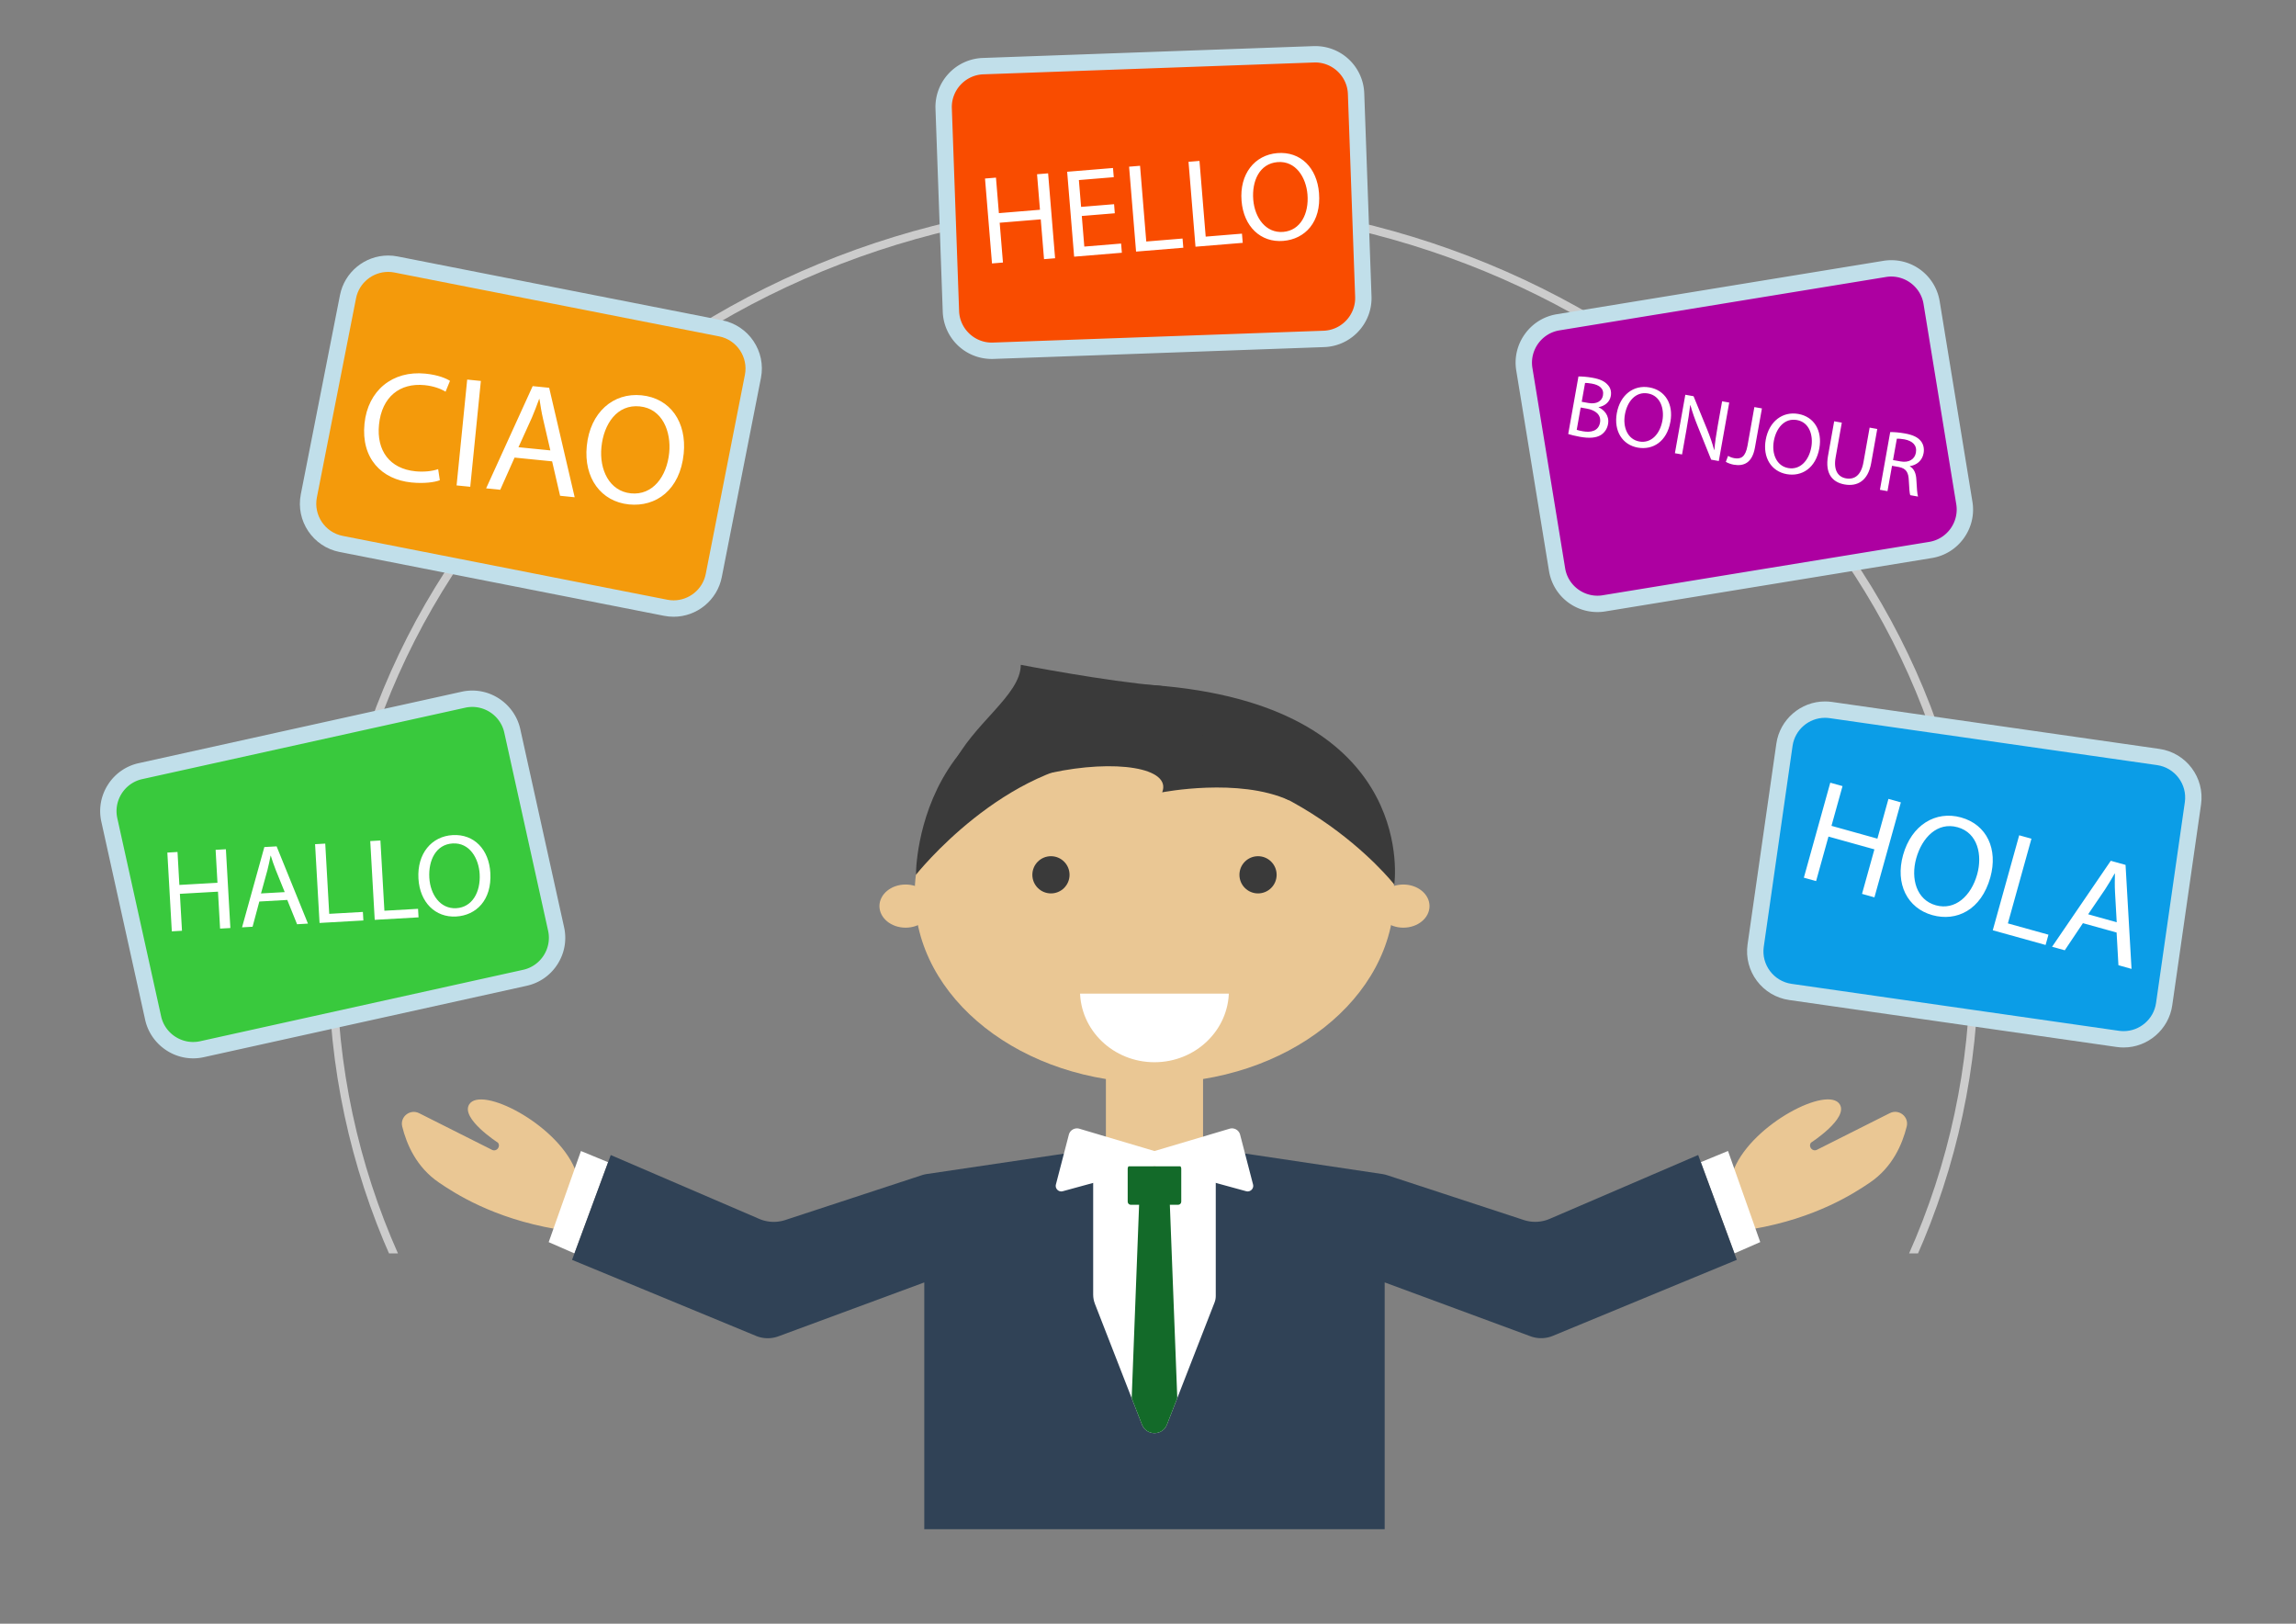 <svg xmlns="http://www.w3.org/2000/svg" xmlns:xlink="http://www.w3.org/1999/xlink" viewBox="0 0 841.89 595.28"><rect x="0" y="0" width="841.89" height="595.28" fill="#808080" stroke="none"/><style>.st0{fill:#eac794}.st1{fill:#fff}.st3{fill:#3a3a3a}.st5{fill:#136a29}.st8{fill:#39c93d}.st9{fill:#c1dfea}</style><g id="Person_Light"><g id="Business_Person_1_"><g id="Body"><path d="M147.49 413.02c-.9-3.62 2.91-6.59 6.23-4.89l26.67 13.41c1.65.84 3.31-1.12 2.2-2.61 0 0-13.79-8.88-10.54-14.05 4.34-6.91 31.72 7.04 38.7 23.53 4.76 11.26 5.16 24.25-6.89 22.18-23.24-3.99-37.24-13.21-42.88-17.03-8.3-5.63-11.88-14.04-13.49-20.54z" class="st0"/><path d="m222.98 426.09-9.96-4.11-11.83 33.41 9.45 4.13z" class="st1"/><path d="M699.15 413c.9-3.62-2.91-6.59-6.23-4.89l-26.67 13.41c-1.65.84-3.31-1.12-2.2-2.61 0 0 13.79-8.88 10.54-14.05-4.34-6.91-31.72 7.04-38.7 23.53-4.76 11.26-5.16 24.25 6.89 22.18 23.24-3.99 37.24-13.21 42.88-17.03 8.29-5.63 11.87-14.04 13.49-20.54z" class="st0"/><path d="m623.65 426.07 9.97-4.11 11.82 33.41-9.44 4.13z" class="st1"/><path fill="#304256" d="m622.68 423.44-54.45 23.41a13.39 13.39 0 0 1-9.51.42l-49.95-16.38c-.69-.23-1.4-.39-2.11-.5l-54.57-8.15-28.47-4.25-23.88 3.54-59.81 8.87c-.68.1-1.34.26-1.99.47l-50.03 16.42c-3.12 1.02-6.5.87-9.51-.42l-54.45-23.41-14.19 38.43 67.47 27.88c2.61 1.08 5.54 1.13 8.19.15l53.49-19.76v90.47h168.82v-90.48l53.46 19.75c2.65.98 5.58.93 8.19-.15l67.47-27.88-14.17-38.43z"/></g><g id="Face_2_"><g id="Face_3_"><path d="M405.51 386.21h35.62v50.85h-35.62z" class="st0"/><ellipse cx="332.07" cy="332.19" class="st0" rx="9.6" ry="7.91"/><ellipse cx="514.57" cy="332.19" class="st0" rx="9.6" ry="7.91"/><ellipse cx="423.32" cy="327.79" class="st0" rx="87.93" ry="69.22"/><circle cx="385.36" cy="320.72" r="6.82" class="st3"/><circle cx="461.29" cy="320.72" r="6.82" class="st3"/></g><g id="Smile_1_"><ellipse cx="423.31" cy="363.19" class="st1" rx="27.3" ry="26.24"/><path d="M385.36 332.19h75.93v32.09h-75.93z" class="st0"/></g><g id="Hair_1_"><path d="M335.85 320.72s32.43-41.07 73.03-42.46c64.74-2.22 102.37 46.02 102.37 46.02s9.04-61.77-79.69-72.27c-96.16-11.39-95.71 68.71-95.71 68.71z" class="st3"/><path d="M472.65 293.39c16.47-13.98-88.54-50.26-87.3-10.05 23.52-5.09 44.35-1.93 40.8 7.14.01.01 27.94-5.51 46.5 2.91z" class="st3"/><path d="M424.89 251.35c20.2 1.6-84.33 47.94-75.7 29.61 7.37-15.64 25.1-26 25.1-37.23-.01.01 31.91 6.14 50.6 7.62z" class="st3"/></g></g><g id="Shirt_2_"><g id="Shirt_3_"><path d="M400.86 427.6h44.93v47.55c0 .81-.15 1.62-.45 2.38l-17.45 44.76c-1.62 4.17-7.52 4.17-9.15 0l-17.25-44.25c-.43-1.1-.65-2.26-.65-3.44v-47z" class="st1"/><path id="Collar_1_" d="M454.72 415.99a3.085 3.085 0 0 0-3.87-2.18l-27.53 8.18-27.53-8.18a3.09 3.09 0 0 0-3.87 2.18l-4.74 18.25c-.39 1.52 1 2.9 2.52 2.48l33.62-9.19 33.62 9.19c1.51.41 2.91-.96 2.52-2.48l-4.74-18.25z" class="st1"/></g><defs><path id="SVGID_1_" d="M400.86 427.6h44.93v47.55c0 .81-.15 1.62-.45 2.38l-17.45 44.76c-1.62 4.17-7.52 4.17-9.15 0l-17.25-44.25c-.43-1.1-.65-2.26-.65-3.44v-47z"/></defs><clipPath id="SVGID_00000163768330886173405480000009233253456808825019_"><use xlink:href="#SVGID_1_" overflow="visible"/></clipPath><g id="Tie_1_" clip-path="url(#SVGID_00000163768330886173405480000009233253456808825019_)"><path d="M431.99 441.7h-17.34c-.63 0-1.15-.52-1.15-1.15v-12.17c0-.63.52-1.15 1.15-1.15h17.34c.63 0 1.15.52 1.15 1.15v12.17c0 .63-.52 1.15-1.15 1.15z" class="st5"/><path d="M432.34 529.59h-18.03l3.54-92.24h10.94z" class="st5"/></g></g></g></g><g id="Boxes"><g id="Circle"><defs><path id="SVGID_00000038401729373418701280000002192833891268346505_" d="M.81 1h841.08v458.52H.81z"/></defs><clipPath id="SVGID_00000089565187710464673780000016233819171965311140_"><use xlink:href="#SVGID_00000038401729373418701280000002192833891268346505_" overflow="visible"/></clipPath><g clip-path="url(#SVGID_00000089565187710464673780000016233819171965311140_)"><path fill="#ccc" d="M422.97 634.56c-80.77 0-156.71-29.21-213.84-82.24-57.15-53.06-88.63-123.62-88.63-198.67 0-75.05 31.48-145.61 88.63-198.67 57.12-53.03 133.06-82.24 213.84-82.24 80.77 0 156.71 29.21 213.84 82.24 57.15 53.06 88.63 123.61 88.63 198.67 0 75.05-31.48 145.61-88.63 198.67-57.13 53.03-133.07 82.24-213.84 82.24zm0-558.81c-80.01 0-155.23 28.92-211.79 81.44-56.54 52.49-87.67 122.26-87.67 196.47s31.14 143.98 87.67 196.47c56.57 52.51 131.78 81.44 211.79 81.44 80.01 0 155.23-28.92 211.79-81.44 56.54-52.49 87.67-122.26 87.67-196.47s-31.14-143.98-87.67-196.47c-56.56-52.52-131.78-81.44-211.79-81.44z"/></g></g><g id="Box_1_"><path id="Box_6_" d="M191.85 355.54 73.39 381.73c-6.44 1.42-12.88-2.68-14.31-9.13l-16.07-72.65c-1.42-6.44 2.68-12.88 9.13-14.31l118.46-26.19c6.44-1.42 12.88 2.68 14.31 9.13l16.07 72.65c1.42 6.45-2.68 12.88-9.13 14.31z" class="st8"/></g><g id="Hallo"><g id="Box_5_"><g id="Box_12_"><path d="M70.82 385.02c-6.99 0-13.15-4.95-14.66-11.76L40.09 300.6c-1.79-8.08 3.33-16.1 11.41-17.88l118.46-26.19c1.06-.23 2.15-.35 3.23-.35 6.99 0 13.15 4.95 14.66 11.76l16.06 72.65c.86 3.9.15 7.91-2.01 11.3-2.16 3.39-5.5 5.73-9.4 6.59L74.04 384.66c-1.06.24-2.14.36-3.22.36z" class="st8"/><path d="M173.18 259.17c5.5 0 10.5 3.83 11.73 9.41l16.07 72.65c1.43 6.44-2.68 12.88-9.13 14.31L73.39 381.73c-.86.19-1.73.28-2.58.28-5.5 0-10.5-3.83-11.73-9.41l-16.07-72.65c-1.42-6.44 2.68-12.88 9.13-14.31l118.46-26.19c.87-.19 1.73-.28 2.58-.28m0-6c-1.3 0-2.6.14-3.87.42l-118.46 26.2a17.901 17.901 0 0 0-11.28 7.9c-2.59 4.06-3.45 8.88-2.41 13.56l16.07 72.65c1.81 8.18 9.21 14.11 17.59 14.11 1.3 0 2.6-.14 3.87-.42l118.46-26.19c4.68-1.04 8.69-3.84 11.28-7.9 2.59-4.06 3.45-8.88 2.41-13.56l-16.07-72.65c-1.81-8.18-9.2-14.12-17.59-14.12z" class="st9"/></g></g><path d="m65.09 312.35.68 12.08 13.97-.79-.68-12.08 3.77-.21 1.64 28.88-3.77.21-.77-13.54-13.97.79.77 13.54-3.73.22-1.64-28.88 3.73-.22zm30 18.16-2.48 9.25-3.86.22 8.18-29.44 4.5-.25 11.49 28.32-3.99.23-3.6-8.91-10.24.58zm9.31-3.45-3.3-8.15c-.75-1.85-1.28-3.54-1.8-5.19h-.09c-.33 1.74-.7 3.52-1.16 5.31l-2.35 8.52 8.7-.49zm11.13-17.57 3.73-.21 1.46 25.75 12.34-.7.18 3.13-16.07.91-1.64-28.88zm20.23-1.14 3.73-.21 1.46 25.75 12.34-.7.18 3.13-16.07.91-1.64-28.88zm44.04 11.69c.56 9.94-5.18 15.55-12.55 15.97-7.63.43-13.32-5.18-13.82-13.92-.52-9.17 4.84-15.49 12.55-15.93 7.9-.45 13.34 5.31 13.82 13.88zm-22.38 1.74c.35 6.17 4.01 11.51 9.88 11.18 5.91-.34 8.95-5.97 8.58-12.52-.33-5.74-3.67-11.57-9.88-11.22-6.18.34-8.94 6.22-8.58 12.56z" class="st1"/></g><g id="Hello"><g id="Box_3_"><g id="Box_8_"><path fill="#f94c00" d="M363.67 128.6c-7.98 0-14.7-6.49-14.99-14.46l-2.66-74.36c-.3-8.27 6.19-15.23 14.45-15.53l121.24-4.34c.18-.01.36-.01.54-.01 7.98 0 14.7 6.49 14.99 14.46l2.66 74.36c.14 3.99-1.29 7.81-4.02 10.75-2.74 2.94-6.44 4.64-10.43 4.78l-121.24 4.34c-.18.01-.36.01-.54.01z"/><path d="M482.25 22.9c6.41 0 11.76 5.12 11.99 11.57l2.66 74.36c.24 6.6-4.97 12.19-11.56 12.42l-121.24 4.34c-.14.01-.29.01-.43.01-6.41 0-11.76-5.12-11.99-11.57l-2.66-74.36c-.24-6.6 4.97-12.19 11.56-12.42l121.24-4.34c.14-.01.29-.01.43-.01m0-6c-.22 0-.43 0-.65.01l-121.24 4.34c-9.92.36-17.7 8.71-17.34 18.63l2.66 74.36c.35 9.73 8.25 17.36 17.99 17.36.21 0 .43 0 .65-.01l121.24-4.34c9.92-.36 17.7-8.71 17.34-18.63l-2.66-74.36a17.936 17.936 0 0 0-17.99-17.36z" class="st9"/></g></g><path d="m365.2 65.12 1.07 13.02 15.06-1.24-1.07-13.02 4.06-.33 2.56 31.13-4.06.33-1.2-14.59-15.06 1.24 1.2 14.59-4.02.33-2.56-31.13 4.02-.33zm43.57 13.07-12.1.99.92 11.22 13.49-1.11.28 3.37-17.5 1.44-2.56-31.13 16.81-1.38.28 3.37-12.79 1.05.81 9.84 12.1-.99.26 3.33zm5.24-17.08 4.02-.33 2.28 27.76 13.3-1.09.28 3.37-17.32 1.42-2.56-31.13zm21.79-1.79 4.02-.33 2.28 27.76 13.3-1.09.28 3.37-17.32 1.42-2.56-31.13zm47.85 11.42c.88 10.72-5.16 16.93-13.11 17.58-8.22.68-14.52-5.22-15.29-14.65-.81-9.88 4.8-16.85 13.11-17.54 8.51-.69 14.54 5.37 15.29 14.61zm-24.11 2.49c.55 6.65 4.64 12.31 10.97 11.79 6.37-.52 9.49-6.68 8.91-13.75-.51-6.19-4.27-12.39-10.97-11.84-6.65.55-9.47 6.97-8.91 13.8z" class="st1"/></g><g id="Hola"><g id="Box"><g id="Box_10_"><path fill="#0b9de7" d="M778.69 381.03c-.71 0-1.42-.05-2.12-.15l-120.09-17.22c-3.95-.57-7.46-2.65-9.86-5.86a14.858 14.858 0 0 1-2.85-11.11l10.56-73.65c1.05-7.34 7.44-12.87 14.85-12.87.71 0 1.42.05 2.13.15l120.09 17.22c3.95.57 7.46 2.65 9.86 5.86 2.41 3.21 3.42 7.16 2.85 11.11l-10.56 73.65c-1.06 7.34-7.44 12.87-14.86 12.87z"/><path d="M669.17 263.16c.56 0 1.13.04 1.7.12l120.09 17.22c6.53.94 11.11 7.05 10.17 13.58l-10.56 73.65c-.85 5.96-6.02 10.3-11.88 10.3-.56 0-1.13-.04-1.7-.12L656.9 360.69c-6.53-.94-11.11-7.05-10.17-13.58l10.56-73.65c.86-5.97 6.02-10.3 11.88-10.3m0-6c-8.9 0-16.56 6.64-17.82 15.44l-10.56 73.65c-1.41 9.82 5.44 18.96 15.26 20.37l120.09 17.22c.84.12 1.7.18 2.55.18 8.9 0 16.56-6.64 17.82-15.44l10.56-73.65c1.41-9.82-5.44-18.96-15.26-20.37l-120.09-17.22c-.84-.12-1.7-.18-2.55-.18z" class="st9"/></g></g><path d="m675.61 288.2-4.05 14.57 16.84 4.69 4.05-14.57 4.55 1.27-9.69 34.82-4.55-1.27 4.54-16.32-16.84-4.69-4.54 16.32-4.49-1.25 9.69-34.82 4.49 1.25zm54.2 33.46c-3.34 11.98-12.39 16.31-21.27 13.84-9.19-2.56-13.67-11.49-10.73-22.02 3.08-11.05 11.96-16.37 21.26-13.79 9.49 2.64 13.61 11.64 10.74 21.97zm-27.18-6.96c-2.07 7.44.1 15.22 7.18 17.19 7.13 1.98 12.98-3.45 15.18-11.36 1.93-6.92.32-15.16-7.17-17.25-7.43-2.06-13.06 3.78-15.19 11.42zm37.76-8.47 4.49 1.25-8.64 31.05 14.88 4.14-1.05 3.77-19.37-5.39 9.69-34.82zm23.37 32.22-6.66 9.94-4.65-1.29 21.52-31.52 5.42 1.51 2.19 38.12-4.8-1.34-.67-11.99-12.35-3.43zm12.39-.33-.62-10.97c-.14-2.49-.08-4.7-.04-6.86l-.1-.03c-1.09 1.92-2.25 3.88-3.51 5.81l-6.21 9.12 10.48 2.93z" class="st1"/></g><g id="Bonjour"><g id="Box_2_"><g id="Box_9_"><path fill="#ad00a1" d="M585.75 221.39c-7.27 0-13.64-5.41-14.81-12.58l-12-73.43c-.64-3.94.29-7.91 2.64-11.17 2.34-3.26 5.81-5.41 9.75-6.06l119.73-19.57c.8-.13 1.61-.2 2.41-.2 7.27 0 13.64 5.41 14.81 12.58l12 73.43c.64 3.94-.29 7.91-2.64 11.17a14.924 14.924 0 0 1-9.75 6.06l-119.73 19.57c-.79.13-1.61.2-2.41.2z"/><path d="M693.47 101.39c5.77 0 10.89 4.2 11.85 10.06l12 73.43c1.06 6.51-3.39 12.71-9.91 13.78l-119.73 19.57c-.65.11-1.29.16-1.93.16-5.77 0-10.89-4.2-11.85-10.06l-12-73.43c-1.06-6.51 3.39-12.71 9.91-13.78l119.73-19.57c.65-.11 1.29-.16 1.93-.16m0-6c-.97 0-1.94.08-2.9.24L570.84 115.2c-4.73.77-8.89 3.35-11.7 7.26-2.81 3.91-3.94 8.67-3.16 13.4l12 73.43c1.43 8.75 8.9 15.1 17.77 15.1.97 0 1.94-.08 2.9-.24l119.73-19.57c4.73-.77 8.89-3.35 11.7-7.26 2.81-3.91 3.94-8.67 3.16-13.4l-12-73.43a17.943 17.943 0 0 0-17.77-15.1z" class="st9"/></g></g><path d="M578.78 138.03c1.25-.04 3.2.11 5.14.46 2.77.49 4.46 1.29 5.61 2.61.97 1.03 1.41 2.42 1.11 4.1-.37 2.07-2.06 3.64-4.46 4.06l-.01.06c1.94.87 4.03 2.98 3.46 6.16-.33 1.84-1.31 3.11-2.58 3.97-1.74 1.1-4.27 1.31-7.77.68-1.91-.34-3.35-.73-4.25-1.02l3.75-21.08zm1.2 9.27 2.51.45c2.93.52 4.92-.7 5.28-2.77.45-2.51-1.28-3.84-4.08-4.34-1.27-.23-2.02-.26-2.48-.25l-1.23 6.91zm-1.83 10.28c.52.19 1.31.37 2.3.54 2.86.51 5.69-.07 6.24-3.19.52-2.93-1.78-4.58-4.8-5.12l-2.29-.41-1.45 8.18zm34.36-3c-1.32 7.38-6.5 10.49-11.97 9.52-5.66-1.01-8.85-6.11-7.7-12.59 1.21-6.81 6.24-10.5 11.96-9.48 5.86 1.03 8.84 6.19 7.71 12.55zm-16.69-2.62c-.82 4.58.93 9.12 5.29 9.9 4.39.78 7.59-2.81 8.46-7.68.76-4.26-.67-9.11-5.28-9.93-4.59-.81-7.64 3.01-8.47 7.71zm18.33 14.2 3.82-21.44 3.02.54 4.94 12.07c1.14 2.8 1.98 5.27 2.61 7.65l.07-.02c.26-2.91.66-5.53 1.25-8.87l1.6-8.97 2.61.46-3.82 21.44-2.8-.5-4.87-12.09c-1.07-2.65-2.06-5.36-2.73-7.87l-.1.01c-.32 2.73-.72 5.32-1.35 8.88l-1.63 9.16-2.62-.45zm29.14-16.92 2.77.49-2.56 14.34c-1.01 5.69-4.13 6.94-7.81 6.29-1.02-.18-2.22-.63-2.87-1.04l.82-2.18c.53.32 1.33.66 2.25.83 2.48.44 4.14-.41 4.89-4.61l2.51-14.12zm23.83 15.07c-1.32 7.38-6.5 10.49-11.97 9.52-5.66-1.01-8.85-6.11-7.7-12.59 1.21-6.81 6.24-10.5 11.96-9.48 5.85 1.03 8.84 6.19 7.71 12.55zm-16.7-2.61c-.82 4.58.93 9.12 5.29 9.9 4.39.78 7.59-2.81 8.46-7.68.76-4.26-.67-9.11-5.28-9.93-4.59-.82-7.63 3-8.47 7.71zm24.93-6.75-2.26 12.69c-.86 4.8.91 7.22 3.77 7.73 3.18.57 5.59-1.17 6.43-5.91l2.26-12.69 2.8.5-2.23 12.5c-1.17 6.58-5.12 8.67-9.76 7.84-4.39-.78-7.25-3.88-6.06-10.53l2.25-12.63 2.8.5zm17.75 3.46c1.45-.04 3.48.16 5.39.5 2.96.53 4.77 1.41 5.89 2.85.91 1.15 1.25 2.72.96 4.37-.5 2.83-2.62 4.39-5.01 4.75l-.02.1c1.55.87 2.27 2.57 2.38 4.89.17 3.11.31 5.27.61 6.18l-2.86-.51c-.24-.67-.39-2.6-.52-5.38-.11-3.07-1.05-4.39-3.55-4.93l-2.61-.46-1.66 9.29-2.77-.49 3.77-21.16zm1.03 10.26 2.83.5c2.96.53 5.12-.76 5.56-3.21.49-2.77-1.29-4.33-4.21-4.89-1.34-.24-2.31-.28-2.78-.23l-1.4 7.83z" class="st1"/></g><g id="Ciao"><g id="Box_4_"><g id="Box_11_"><path fill="#f49a0b" d="M246.99 223.1c-.96 0-1.93-.1-2.89-.28L125.07 199.4c-3.92-.77-7.31-3.03-9.55-6.37a14.894 14.894 0 0 1-2.28-11.25l14.36-73.01c1.38-7.01 7.57-12.1 14.73-12.1.96 0 1.93.09 2.88.28l119.04 23.41c3.92.77 7.31 3.03 9.55 6.37 2.24 3.33 3.05 7.33 2.28 11.25L261.72 211c-1.38 7.01-7.58 12.1-14.73 12.1z"/><path d="M142.33 99.68c.76 0 1.53.07 2.31.23l119.04 23.41c6.48 1.27 10.73 7.61 9.46 14.09l-14.36 73.01c-1.12 5.7-6.17 9.68-11.78 9.68-.76 0-1.53-.07-2.31-.23l-119.04-23.41c-6.48-1.27-10.73-7.61-9.46-14.09l14.36-73.01c1.12-5.7 6.17-9.68 11.78-9.68m0-6c-8.58 0-16.02 6.11-17.67 14.53l-14.36 73.01c-1.92 9.74 4.45 19.22 14.19 21.14l119.04 23.41c1.14.22 2.31.34 3.46.34 8.58 0 16.02-6.11 17.67-14.53l14.36-73.01c1.92-9.74-4.45-19.22-14.19-21.14L145.79 94.02c-1.14-.23-2.3-.34-3.46-.34z" class="st9"/></g></g><path d="M161.28 176.06c-1.93.74-5.71 1.29-10.43.82-10.94-1.1-18.48-8.83-17.2-21.55 1.22-12.15 10.27-19.55 22.31-18.35 4.84.48 7.78 1.83 9.04 2.65l-1.62 3.97c-1.81-1.11-4.44-2.07-7.67-2.4-9.1-.91-15.72 4.3-16.74 14.49-.95 9.5 3.91 16.15 13.35 17.09 3.05.31 6.22-.02 8.34-.79l.62 4.07zm15.04-36.4-3.89 38.8-5.01-.5 3.89-38.8 5.01.5zm12.36 28.1-5.25 11.8-5.18-.52 17.07-37.48 6.05.61 9.35 40.13-5.35-.54-2.92-12.62-13.77-1.38zm13.12-2.64-2.68-11.55c-.61-2.62-.95-4.98-1.31-7.28l-.12-.01c-.81 2.24-1.68 4.54-2.66 6.83l-4.92 10.85 11.69 1.16zm48.9 1.18c-1.34 13.36-10.16 19.62-20.07 18.63-10.25-1.03-16.65-9.69-15.47-21.44 1.23-12.32 9.7-19.61 20.06-18.57 10.59 1.06 16.63 9.86 15.48 21.38zm-30.17-2.39c-.83 8.29 2.92 16.17 10.8 16.96 7.94.8 13.17-6.07 14.05-14.87.77-7.71-2.45-16.18-10.8-17.01-8.29-.84-13.2 6.4-14.05 14.92z" class="st1"/></g></g></svg>